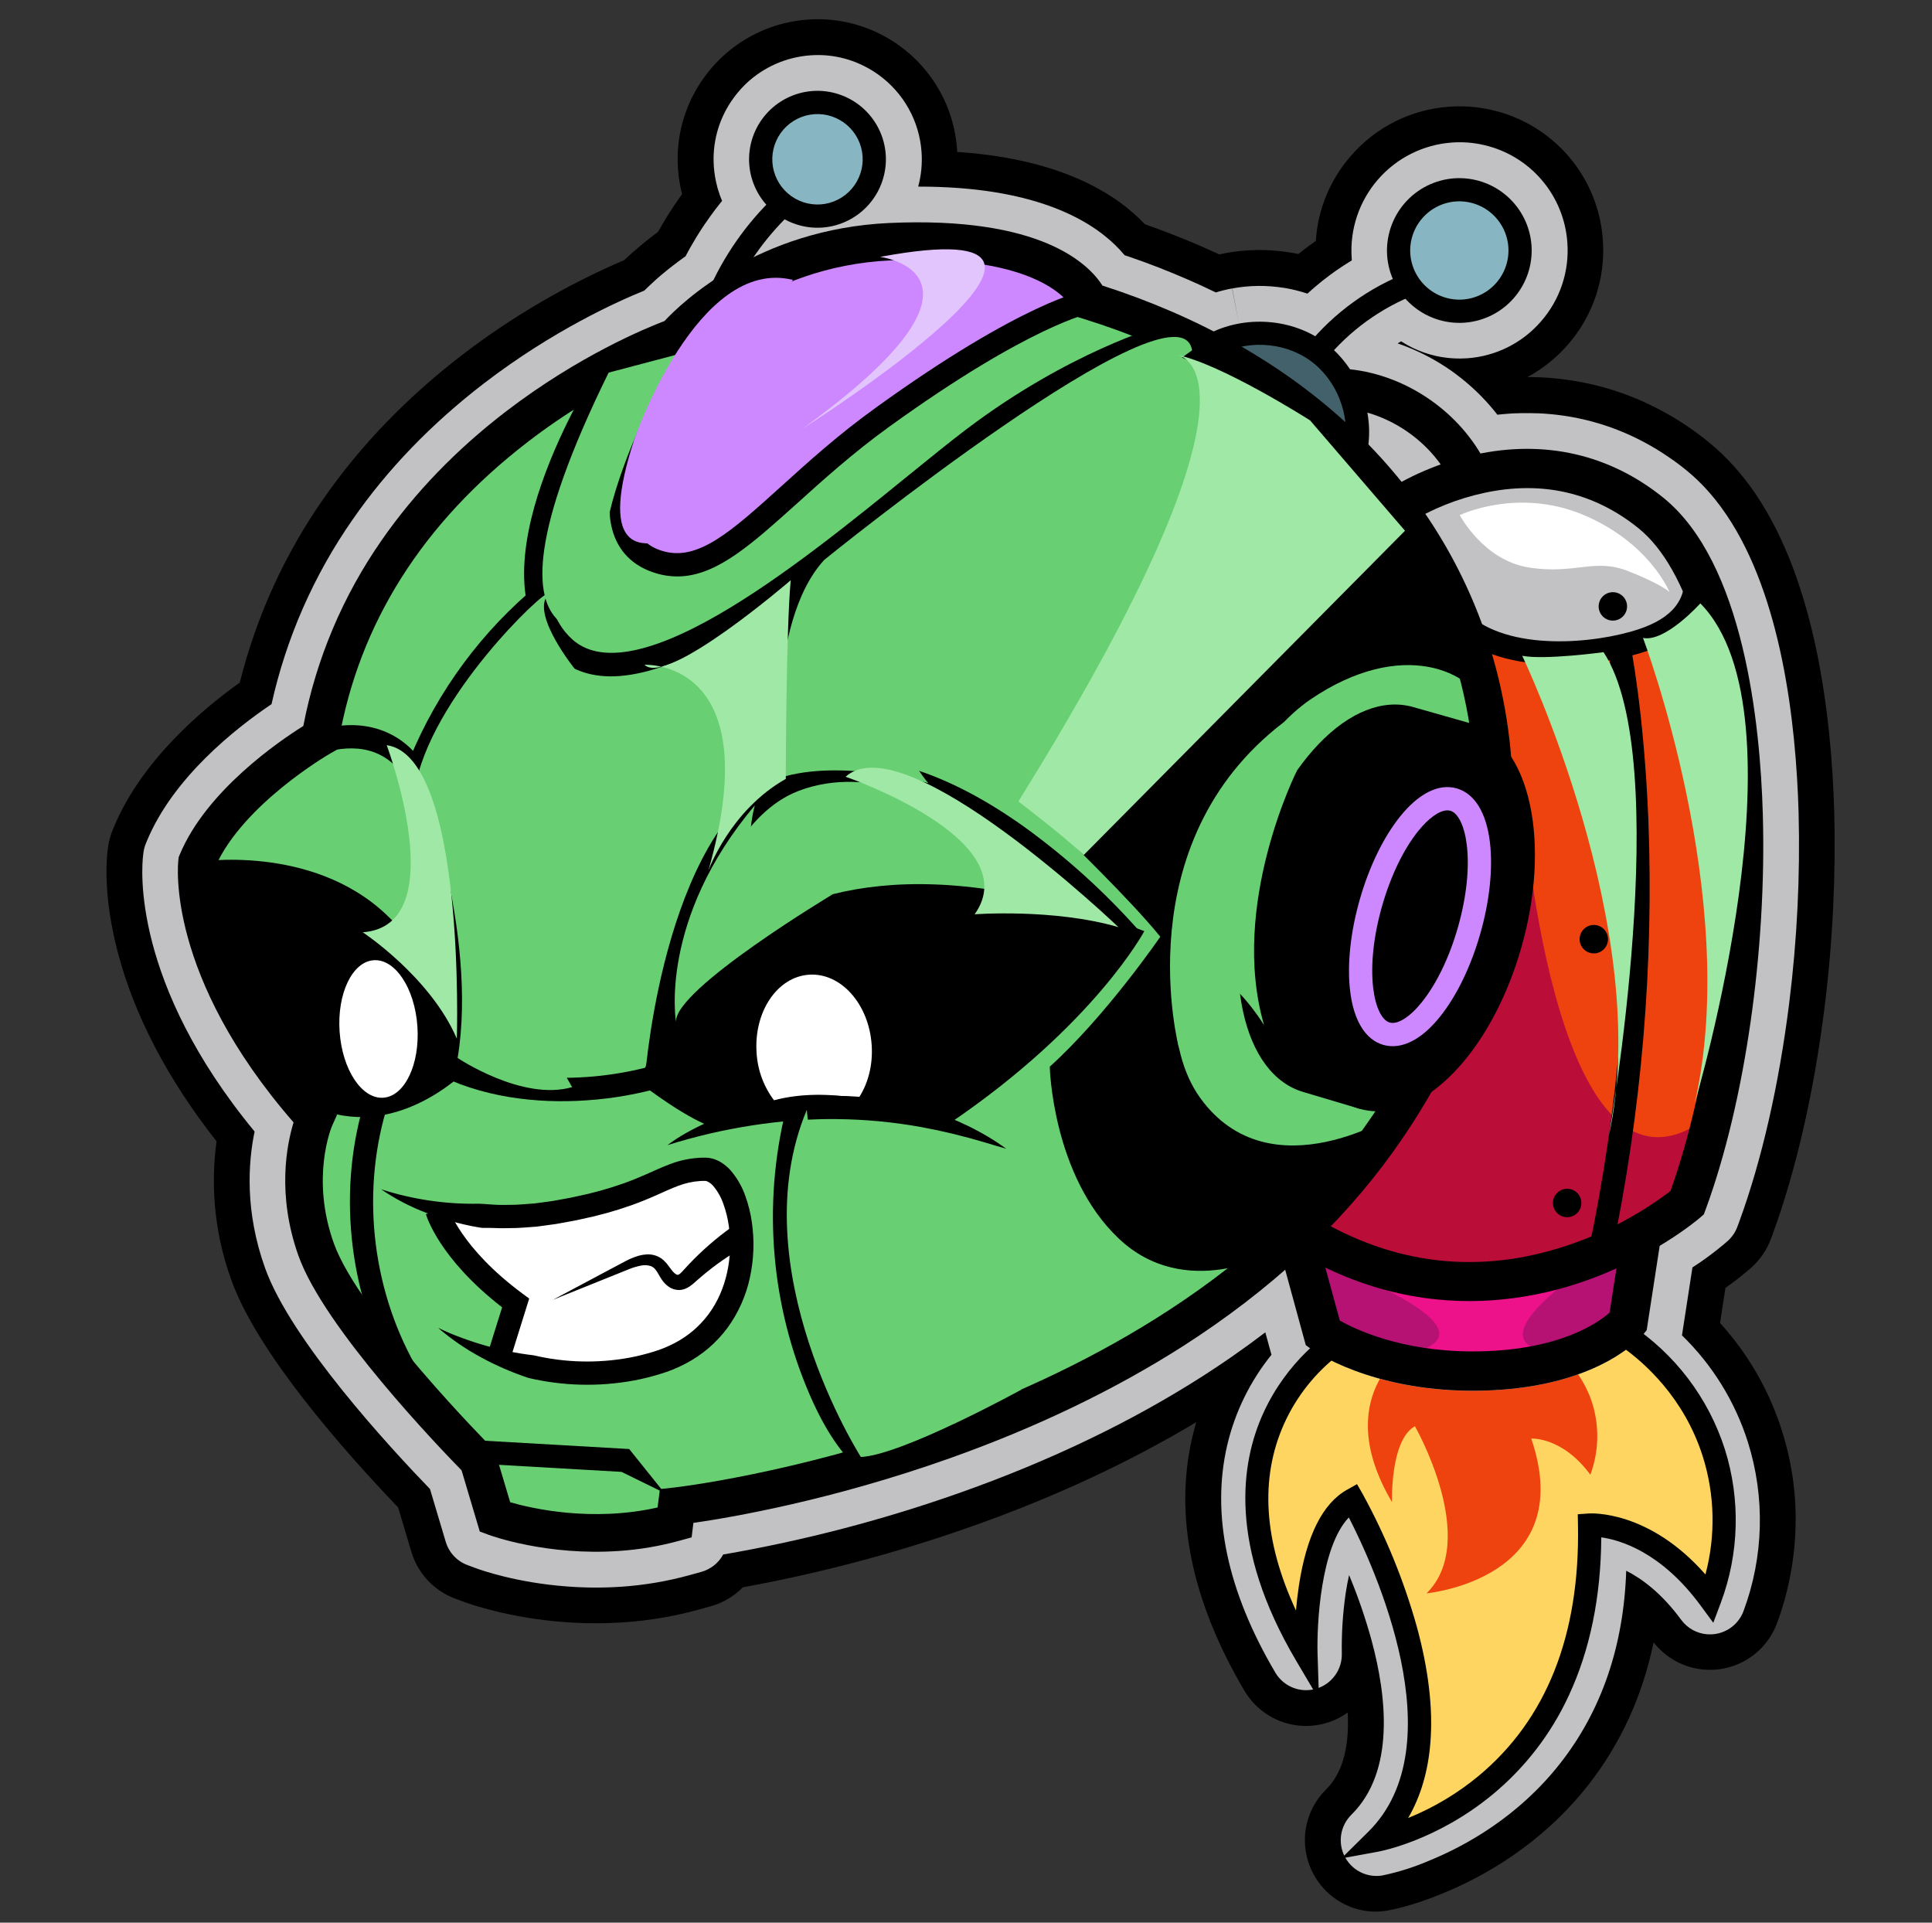 <svg width="201" height="200" viewBox="0 0 201 200" fill="none" xmlns="http://www.w3.org/2000/svg">
<rect x="0" y="0" width="201" height="200" fill="#333333" stroke="none"/>
<path d="M142.641 198.838C141.377 198.747 140.158 198.333 139.1 197.635C138.043 196.938 137.183 195.979 136.602 194.853C135.863 193.443 135.597 191.832 135.845 190.26C136.094 188.687 136.842 187.237 137.98 186.123C139.91 184.219 140.371 181.162 140.211 178.142C139.526 178.634 138.762 179.005 137.952 179.239C137.098 179.49 136.205 179.583 135.318 179.516C134.122 179.426 132.967 179.049 131.948 178.416C130.93 177.783 130.08 176.913 129.471 175.88C123.963 166.549 122.137 157.656 124.048 149.474C124.172 148.954 124.308 148.441 124.455 147.934C117.502 152.105 109.716 155.729 101.263 158.72C93.454 161.492 85.434 163.631 77.281 165.115C76.364 166.054 75.216 166.734 73.952 167.086L72.701 167.432C70.161 168.131 67.558 168.574 64.93 168.754C62.859 168.896 60.782 168.888 58.713 168.732C53.028 168.304 49.014 166.906 48.267 166.631L47.348 166.29C46.267 165.888 45.294 165.24 44.505 164.398C43.716 163.555 43.133 162.542 42.801 161.437L41.423 156.812C35.846 150.984 26.798 140.763 24.078 133.178C22.392 128.557 21.861 123.595 22.53 118.723C17.415 112.225 13.95 105.58 12.227 98.958C10.765 93.344 11.065 89.541 11.191 88.509L11.223 88.247C11.306 87.575 11.48 86.918 11.74 86.292L11.842 86.047C14.681 79.216 20.84 73.937 24.95 70.997C26.657 64.157 29.6 57.687 33.634 51.906C37.469 46.379 42.329 41.339 48.072 36.928C53.265 32.946 58.936 29.629 64.952 27.053L65.039 26.97L65.342 26.687L65.513 26.533C65.588 26.464 65.749 26.319 65.755 26.315L65.967 26.129L66.237 25.895L66.422 25.741L66.681 25.523L66.699 25.506L67.084 25.19L67.101 25.175L67.402 24.933L67.67 24.723L67.956 24.5L68.244 24.283L68.46 24.121L68.553 23.953L68.711 23.676C68.897 23.368 69.072 23.055 69.256 22.756L69.35 22.6C69.451 22.434 69.553 22.276 69.653 22.116L69.787 21.908C69.899 21.735 70.007 21.573 70.115 21.411L70.234 21.235C70.47 20.883 70.715 20.535 70.964 20.193C70.936 20.089 70.91 19.985 70.886 19.879C70.862 19.773 70.845 19.693 70.826 19.608C70.799 19.479 70.771 19.343 70.747 19.208C70.726 19.104 70.711 19.022 70.696 18.923C70.676 18.797 70.652 18.642 70.631 18.488C70.62 18.399 70.611 18.33 70.602 18.261C70.576 18.027 70.553 17.794 70.538 17.575C70.306 14.374 71.148 11.188 72.931 8.52C73.506 7.653 74.171 6.851 74.916 6.125L75.065 5.98C77.513 3.667 80.687 2.274 84.046 2.038C84.748 1.987 85.453 1.987 86.155 2.038C87.628 2.149 89.075 2.484 90.447 3.033L90.527 3.066C90.884 3.211 91.247 3.377 91.605 3.557C92.208 3.861 92.789 4.207 93.344 4.593L93.544 4.732C95.283 5.979 96.725 7.594 97.767 9.463C98.809 11.332 99.426 13.408 99.573 15.542C99.573 15.63 99.585 15.717 99.588 15.806C99.746 15.816 99.904 15.827 100.059 15.84C110.514 16.627 116.143 20.182 119.12 23.332C119.484 23.456 119.843 23.584 120.198 23.715L120.438 23.805C120.934 23.991 121.399 24.162 121.86 24.34L121.912 24.361C122.384 24.547 122.86 24.733 123.384 24.95L123.609 25.041C124.106 25.248 124.587 25.452 125.046 25.651L125.173 25.707C125.652 25.917 126.134 26.135 126.595 26.347L126.852 26.464C127.063 26.418 127.277 26.375 127.491 26.334L127.549 26.323C128.629 26.125 129.724 26.02 130.823 26.006H130.91C131.443 26.006 131.983 26.021 132.512 26.06C133.042 26.099 133.628 26.168 134.163 26.258H134.217C134.505 26.306 134.795 26.36 135.084 26.421C135.42 26.15 135.764 25.884 136.108 25.629L136.186 25.571C136.372 25.428 136.575 25.287 136.772 25.149L136.894 25.064C137.1 21.792 138.383 18.68 140.542 16.214C141.827 14.726 143.394 13.508 145.153 12.63C146.912 11.752 148.828 11.232 150.789 11.1C151.511 11.048 152.236 11.048 152.959 11.1C153.739 11.16 154.513 11.28 155.275 11.459C158.386 12.185 161.181 13.891 163.249 16.327C165.316 18.763 166.547 21.799 166.758 24.987C166.899 26.949 166.65 28.919 166.026 30.783C165.401 32.648 164.413 34.37 163.118 35.85C161.93 37.221 160.503 38.364 158.906 39.225H159.372C159.588 39.225 159.794 39.234 159.999 39.242L160.213 39.251C160.423 39.251 160.625 39.271 160.828 39.284L161.164 39.307L161.666 39.349L161.914 39.374C162.1 39.392 162.297 39.414 162.49 39.437L162.765 39.472C162.932 39.493 163.12 39.519 163.31 39.547L163.563 39.586L164.139 39.682L164.412 39.733L164.94 39.837L165.214 39.896H165.232C165.418 39.935 165.593 39.976 165.768 40.017L166.061 40.09C166.227 40.13 166.398 40.173 166.569 40.22L166.872 40.303C167.037 40.348 167.203 40.396 167.37 40.447C167.45 40.469 167.541 40.499 167.632 40.527L167.697 40.547L168.169 40.698L168.482 40.804C168.647 40.859 168.802 40.913 168.956 40.969L169.181 41.053L169.287 41.092C169.434 41.148 169.586 41.205 169.74 41.267L170.017 41.378L170.11 41.416L170.503 41.579L170.787 41.704L170.874 41.743C171.005 41.8 171.14 41.86 171.274 41.929L171.566 42.066L171.692 42.126L172.025 42.288C172.139 42.343 172.245 42.399 172.351 42.453L172.455 42.507L172.767 42.669C172.888 42.734 172.988 42.788 173.087 42.844L173.206 42.909C173.301 42.961 173.406 43.019 173.509 43.078L173.836 43.264L173.962 43.338C174.053 43.39 174.148 43.448 174.245 43.506C174.342 43.563 174.464 43.64 174.578 43.712L174.691 43.783C174.778 43.837 174.877 43.894 174.964 43.956C175.052 44.017 175.197 44.106 175.312 44.184L175.427 44.261C175.505 44.313 175.591 44.369 175.676 44.428C175.795 44.508 175.924 44.599 176.048 44.69L176.15 44.761L176.366 44.913C176.522 45.027 176.678 45.144 176.833 45.261L176.859 45.28L177.045 45.423C177.27 45.595 177.495 45.772 177.718 45.953C178.673 46.728 179.567 47.578 180.389 48.493C180.715 48.865 181.038 49.237 181.35 49.628C181.815 50.208 182.28 50.827 182.704 51.471C188.894 60.655 190.538 74.439 190.826 84.386C191.002 91.189 190.668 97.995 189.826 104.747C188.736 113.529 186.87 121.691 184.435 128.352L184.249 128.852C183.813 130.039 183.082 131.095 182.126 131.922L181.724 132.268C181.538 132.424 180.772 133.077 179.508 133.975L178.95 137.622C181.882 140.851 184.079 144.676 185.39 148.836C188.179 157.626 186.258 165.167 184.864 168.879C184.393 170.134 183.591 171.238 182.544 172.075C181.497 172.912 180.243 173.45 178.915 173.632C178.393 173.703 177.865 173.719 177.34 173.68C176.307 173.604 175.301 173.311 174.388 172.822C173.474 172.333 172.673 171.658 172.036 170.841C170.878 176.42 168.597 181.407 165.217 185.709C160.35 191.901 154.271 195.258 150.023 196.985C147.078 198.205 144.931 198.633 144.529 198.706C143.908 198.831 143.273 198.875 142.641 198.838Z" fill="black"/>
<path d="M181.841 149.994C180.507 145.79 178.153 141.981 174.989 138.909L176.076 131.842C177.196 131.122 178.27 130.332 179.292 129.479L179.694 129.133C180.173 128.72 180.539 128.191 180.756 127.597L180.941 127.098C183.288 120.698 185.083 112.82 186.147 104.316C186.966 97.751 187.292 91.134 187.121 84.52C186.848 75.066 185.325 62.018 179.633 53.579C179.261 53.022 178.859 52.48 178.458 51.978C178.194 51.647 177.917 51.322 177.638 51.011C176.947 50.24 176.196 49.526 175.392 48.874C175.195 48.715 174.996 48.558 174.799 48.408L174.652 48.296L174.613 48.268C174.474 48.162 174.332 48.056 174.191 47.954L174.005 47.829L173.892 47.749L173.568 47.523L173.368 47.389L173.241 47.305C173.143 47.238 173.044 47.173 172.942 47.108L172.717 46.965L172.59 46.887C172.496 46.827 172.405 46.767 172.312 46.714C172.219 46.66 172.154 46.619 172.076 46.574L171.94 46.494L171.668 46.336L171.408 46.191L171.284 46.124C171.2 46.076 171.114 46.029 171.02 45.979C170.925 45.929 170.834 45.886 170.75 45.84L170.648 45.786C170.555 45.739 170.462 45.691 170.367 45.644L170.077 45.503L169.958 45.445L169.709 45.328C169.594 45.274 169.477 45.224 169.361 45.172L169.272 45.133L169.036 45.029L168.696 44.888L168.603 44.85L168.367 44.754L167.967 44.601L167.909 44.579L167.683 44.495L167.272 44.352L166.995 44.257C166.855 44.211 166.716 44.168 166.578 44.125L166.549 44.116L166.299 44.039L165.864 43.915C165.777 43.889 165.69 43.865 165.6 43.842C165.454 43.801 165.305 43.764 165.156 43.727L164.901 43.666C164.747 43.628 164.593 43.593 164.433 43.56L164.186 43.506L163.719 43.415L163.479 43.37L162.99 43.288L162.76 43.253C162.594 43.229 162.429 43.204 162.276 43.186L162.04 43.156L161.536 43.1L161.319 43.08C161.174 43.065 161.027 43.054 160.88 43.043L160.588 43.022C160.402 43.011 160.231 43 160.058 42.992H159.873L159.315 42.978H159.144C158.958 42.978 158.772 42.978 158.586 42.978H158.417C158.231 42.978 158.028 42.978 157.826 42.992H157.684C157.484 42.992 157.285 43.011 157.099 43.022L156.952 43.033C156.746 43.048 156.541 43.063 156.34 43.082L156.214 43.095C156.069 43.108 155.924 43.123 155.781 43.139C155.545 42.834 155.301 42.535 155.046 42.241L154.996 42.184C154.885 42.053 154.769 41.927 154.649 41.793L154.563 41.7C154.453 41.581 154.342 41.462 154.223 41.341L154.117 41.23C154.005 41.116 153.892 41.005 153.775 40.889L153.656 40.774C153.546 40.666 153.435 40.562 153.31 40.447L153.184 40.331C153.072 40.229 152.959 40.129 152.847 40.032L152.698 39.904C152.583 39.805 152.468 39.706 152.36 39.619L152.211 39.496C152.092 39.4 151.972 39.31 151.858 39.216L151.713 39.106C151.589 39.011 151.464 38.92 151.341 38.821L151.215 38.73L150.823 38.451L150.73 38.39C150.106 37.965 149.461 37.571 148.798 37.211L148.651 37.131C148.538 37.071 148.424 37.012 148.309 36.954L148.279 36.938C148.279 36.938 148.127 36.859 148.067 36.831C147.95 36.772 147.831 36.716 147.712 36.66L147.664 36.636L147.478 36.551L147.134 36.396L146.88 36.285L146.549 36.149L146.277 36.039L145.943 35.913C145.848 35.877 145.757 35.842 145.666 35.812L145.409 35.723L145.582 35.615L145.768 35.508C145.965 35.634 146.167 35.755 146.372 35.868L146.443 35.907C146.595 35.993 146.755 36.075 146.909 36.151L147.008 36.199C147.162 36.272 147.316 36.342 147.484 36.413L147.575 36.452C147.742 36.521 147.908 36.584 148.06 36.638L148.146 36.67C148.532 36.805 148.925 36.919 149.324 37.01L149.475 37.044C149.622 37.075 149.77 37.105 149.919 37.131L150.105 37.161H150.129C150.261 37.181 150.395 37.2 150.529 37.216L150.754 37.241L150.986 37.259L151.185 37.274L151.371 37.283C151.51 37.283 151.654 37.293 151.812 37.293C151.877 37.293 151.942 37.293 151.998 37.293C152.202 37.293 152.395 37.283 152.587 37.27H152.626C154.1 37.171 155.54 36.779 156.862 36.12C158.184 35.46 159.362 34.544 160.328 33.426C161.301 32.314 162.044 31.021 162.513 29.62C162.983 28.219 163.17 26.738 163.065 25.265C162.906 22.868 161.981 20.586 160.427 18.756C158.872 16.925 156.771 15.643 154.433 15.098C153.861 14.962 153.279 14.871 152.693 14.826C152.15 14.788 151.605 14.788 151.062 14.826C148.088 15.037 145.319 16.42 143.362 18.671C141.405 20.921 140.42 23.856 140.624 26.832V26.884C140.624 26.951 140.629 27.018 140.64 27.085C140.098 27.414 139.555 27.766 139.025 28.134L138.923 28.206C138.737 28.333 138.568 28.459 138.393 28.588L138.341 28.627C137.783 29.036 137.242 29.471 136.716 29.928L136.677 29.96C136.456 30.146 136.238 30.345 136.021 30.544C135.232 30.28 134.424 30.08 133.604 29.945H133.574C133.134 29.873 132.684 29.821 132.236 29.787C131.788 29.754 131.364 29.739 130.934 29.743H130.873C129.985 29.754 129.101 29.84 128.227 29.999H128.201L128.886 33.655L128.183 30.003C127.611 30.11 127.045 30.249 126.489 30.421L126.469 30.41C126.004 30.185 125.539 29.968 125.095 29.759L125.05 29.737C124.608 29.534 124.149 29.328 123.68 29.123L123.57 29.075C123.132 28.889 122.671 28.688 122.204 28.495L121.983 28.404C121.485 28.199 121.029 28.017 120.592 27.846L120.525 27.82C120.094 27.652 119.65 27.485 119.161 27.305L118.936 27.223C118.488 27.059 118.025 26.895 117.558 26.734L117 26.548C114.797 23.879 109.988 20.331 99.791 19.563C98.438 19.461 97.002 19.41 95.526 19.41C95.843 18.24 95.962 17.025 95.876 15.816C95.766 14.227 95.306 12.681 94.53 11.29C93.754 9.899 92.68 8.697 91.386 7.769C91.342 7.736 91.295 7.704 91.251 7.674C90.835 7.384 90.401 7.124 89.949 6.895C89.68 6.759 89.408 6.635 89.142 6.523L89.085 6.499C88.065 6.089 86.988 5.839 85.893 5.755C85.37 5.717 84.845 5.717 84.322 5.755C81.819 5.93 79.453 6.968 77.629 8.691L77.534 8.784C76.976 9.329 76.478 9.932 76.047 10.583C74.72 12.568 74.094 14.94 74.266 17.322C74.277 17.495 74.294 17.666 74.314 17.833C74.314 17.882 74.326 17.93 74.335 17.993C74.352 18.11 74.368 18.228 74.385 18.332C74.396 18.399 74.407 18.464 74.42 18.535C74.439 18.637 74.459 18.739 74.482 18.839C74.495 18.906 74.51 18.973 74.524 19.038C74.549 19.139 74.575 19.239 74.603 19.343V19.366C74.615 19.418 74.63 19.472 74.647 19.535C74.681 19.65 74.716 19.764 74.751 19.875C74.787 19.987 74.82 20.082 74.855 20.18V20.204C74.883 20.283 74.911 20.363 74.941 20.437C74.971 20.511 75.002 20.593 75.034 20.671L75.047 20.701C75.073 20.766 75.099 20.829 75.121 20.887V20.898L74.872 21.209L74.809 21.289C74.679 21.454 74.549 21.62 74.411 21.8C74.039 22.295 73.667 22.812 73.312 23.332L73.204 23.492L72.916 23.929L72.79 24.128C72.697 24.271 72.604 24.416 72.515 24.565L72.429 24.705C72.264 24.978 72.097 25.263 71.935 25.544L71.795 25.785C71.723 25.915 71.652 26.047 71.582 26.176L71.425 26.464L71.331 26.65L71.035 26.86L70.765 27.059L70.483 27.269L70.221 27.468L69.96 27.669L69.715 27.855L69.455 28.065L69.429 28.086L69.081 28.372L69.059 28.391L68.83 28.577L68.666 28.716L68.412 28.937L68.226 29.103L68.025 29.289L67.865 29.436C67.774 29.517 67.679 29.599 67.605 29.677L67.464 29.811C67.384 29.888 67.306 29.962 67.239 30.029L67.036 30.228C64.247 31.355 57.516 34.379 50.343 39.885C44.904 44.062 40.304 48.822 36.694 54.035C32.652 59.825 29.784 66.352 28.25 73.245C24.512 75.765 18.025 80.87 15.281 87.483L15.179 87.73C15.049 88.042 14.963 88.371 14.922 88.706L14.889 88.97C14.725 90.313 13.703 102.203 26.488 117.705C25.805 120.991 25.478 126.053 27.585 131.928C30.29 139.471 40.682 150.699 44.736 154.893L46.373 160.382C46.537 160.936 46.828 161.443 47.223 161.864C47.618 162.285 48.105 162.609 48.646 162.809L49.563 163.147C49.97 163.298 53.697 164.635 59.001 165.029C60.891 165.173 62.788 165.181 64.679 165.052C67.058 164.889 69.415 164.488 71.715 163.856L72.966 163.51C73.447 163.377 73.895 163.148 74.286 162.838C74.676 162.528 75 162.142 75.238 161.704C83.671 160.251 91.964 158.083 100.029 155.222C109.324 151.923 117.785 147.854 125.164 143.125C125.578 142.859 126.021 142.567 126.515 142.241L126.712 142.111C127.151 141.817 127.586 141.522 128.025 141.221L128.168 141.12C129.35 140.299 130.508 139.457 131.641 138.593L132.28 140.927C130.062 143.672 128.489 146.882 127.679 150.318C125.993 157.546 127.679 165.509 132.682 173.989C132.987 174.505 133.412 174.94 133.921 175.257C134.43 175.573 135.008 175.761 135.606 175.806C136.05 175.841 136.496 175.794 136.922 175.668C137.716 175.438 138.409 174.949 138.894 174.28C139.379 173.611 139.627 172.799 139.599 171.973C139.566 169.882 139.701 167.791 140.003 165.721C140.107 165.037 140.226 164.41 140.356 163.843C141.277 166.051 142.057 168.316 142.691 170.623C144.26 176.412 145.169 184.262 140.596 188.771C140.03 189.33 139.657 190.055 139.533 190.84C139.409 191.626 139.54 192.43 139.906 193.136C140.198 193.698 140.629 194.176 141.157 194.525C141.685 194.874 142.294 195.082 142.925 195.13C143.242 195.154 143.561 195.137 143.873 195.079C145.503 194.736 147.094 194.232 148.625 193.577C152.46 192.018 157.943 188.997 162.308 183.442C166.617 177.956 168.926 171.228 169.187 163.391C170.847 164.232 172.888 165.751 174.907 168.498C175.224 168.93 175.631 169.288 176.1 169.548C176.569 169.808 177.089 169.964 177.623 170.004C177.886 170.023 178.15 170.014 178.411 169.978C179.075 169.887 179.702 169.618 180.225 169.2C180.749 168.782 181.15 168.23 181.386 167.603C183.495 161.948 183.655 155.751 181.841 149.994Z" fill="#C2C2C4"/>
<path d="M139.027 139.61C139.027 139.61 122.747 149.866 135.866 172.098C135.866 172.098 135.431 158.969 140.72 156.019C140.72 156.019 154.576 180.195 143.187 191.421C143.187 191.421 167.326 186.691 165.372 158.642C165.372 158.642 171.93 158.184 177.893 166.294C179.706 161.421 179.847 156.083 178.294 151.121C175.905 143.601 170.449 139.764 168.87 138.734C166.747 139.8 164.161 140.832 139.027 139.61Z" fill="#FFD561"/>
<path d="M146.37 140.302C146.37 140.302 138.376 145.338 144.82 156.254C144.82 156.254 144.606 149.808 147.203 148.36C147.203 148.36 154.007 160.228 148.415 165.742C148.415 165.742 164.297 164.282 159.307 149.647C159.307 149.647 162.527 149.422 165.455 153.405C166.344 151.011 166.413 148.39 165.652 145.953C164.846 143.459 163.214 141.314 161.025 139.872C159.98 140.397 158.711 140.903 146.37 140.302Z" fill="#EF430F"/>
<path d="M173.05 51.774C167.61 47.378 161.042 45.795 154.022 47.177C151.183 42.396 145.985 39.005 140.451 38.414C139.971 37.691 139.409 37.024 138.778 36.428C140.871 34.161 143.4 32.34 146.214 31.074C146.978 31.931 147.928 32.602 148.992 33.034C150.055 33.466 151.204 33.649 152.349 33.568C154.34 33.428 156.194 32.503 157.504 30.996C158.814 29.489 159.473 27.524 159.335 25.532C159.195 23.541 158.27 21.686 156.764 20.375C155.258 19.065 153.294 18.406 151.302 18.542C149.309 18.683 147.454 19.61 146.144 21.118C144.834 22.626 144.175 24.593 144.314 26.587C144.373 27.427 144.573 28.251 144.905 29.025C141.847 30.455 139.106 32.481 136.84 34.985C135.238 34.083 133.447 33.568 131.611 33.48C129.775 33.393 127.943 33.736 126.262 34.481C122.544 32.578 118.675 30.983 114.695 29.715C113.28 27.483 108.326 22.481 92.498 23.206C87.6 23.413 82.798 24.624 78.387 26.764C79.344 25.351 80.426 24.028 81.622 22.812C82.818 23.474 84.18 23.775 85.543 23.678C87.426 23.545 89.179 22.671 90.418 21.246C91.656 19.821 92.279 17.963 92.15 16.08C92.017 14.197 91.143 12.443 89.719 11.204C88.294 9.965 86.437 9.341 84.554 9.471C82.671 9.604 80.918 10.478 79.679 11.903C78.441 13.328 77.818 15.185 77.947 17.069C78.055 18.636 78.68 20.123 79.724 21.296C77.485 23.614 75.624 26.27 74.21 29.166C72.364 30.385 70.659 31.806 69.129 33.404C67.233 34.122 60.206 37.003 52.596 42.842C47.462 46.784 43.136 51.266 39.737 56.161C35.678 61.967 32.89 68.566 31.557 75.525C29.061 77.085 21.466 82.253 18.696 88.915L18.594 89.162L18.561 89.426C18.501 89.921 17.259 101.497 30.542 116.763C29.84 119.054 28.778 124.3 31.065 130.673C33.749 138.154 45.761 150.647 48.02 152.953L49.916 159.32L50.83 159.659C51.135 159.772 56.919 161.863 64.402 161.342C66.534 161.197 68.645 160.839 70.706 160.273L71.955 159.925L72.141 158.42C75.945 157.877 86.352 156.118 98.763 151.716C107.794 148.512 115.995 144.568 123.133 140.001C126.845 137.634 130.375 134.992 133.693 132.099L135.837 139.934L136.428 140.358C136.673 140.533 142.563 144.657 153.109 144.676C154.141 144.676 155.119 144.642 156.048 144.579C166.771 143.835 170.776 139.022 170.954 138.801L171.3 138.373L172.652 129.609C174.126 128.743 175.531 127.763 176.853 126.678L177.255 126.33L177.441 125.832C181.531 114.691 183.801 98.908 183.39 84.641C183.124 75.265 181.419 58.537 173.05 51.774Z" fill="#C2C2C4"/>
<path d="M168.876 138.734C168.084 143.409 144.662 143.755 140.577 140.707L168.876 138.734Z" fill="black"/>
<path d="M139.551 193.315L142.339 190.56C151.534 181.495 142.877 162.805 140.328 157.849C137.409 160.899 136.982 168.931 137.075 172.057L137.227 176.78L134.825 172.712C127.781 160.78 129.086 152.153 131.421 147.017C133.972 141.408 138.197 138.701 138.378 138.587L138.699 138.385L139.08 138.403C164.381 139.632 166.571 138.535 168.329 137.659L168.95 137.347L169.532 137.719C174.234 140.798 177.736 145.401 179.45 150.755C181.092 155.975 180.945 161.594 179.03 166.72L178.246 168.806L176.924 167.01C172.845 161.461 168.58 160.198 166.593 159.919C166.554 166.108 165.422 171.635 163.222 176.355C161.378 180.361 158.65 183.899 155.245 186.702C149.46 191.462 143.654 192.563 143.41 192.608L139.551 193.315ZM141.181 154.383L141.774 155.419C144.165 159.781 146.051 164.401 147.396 169.189C148.618 173.653 149.095 177.705 148.816 181.247C148.582 184.241 147.805 186.873 146.502 189.112C149.141 188.043 151.601 186.577 153.797 184.764C160.886 178.884 164.373 170.103 164.169 158.662L164.148 157.515L165.293 157.435C165.565 157.418 171.562 157.087 177.429 163.78C178.506 159.738 178.408 155.473 177.147 151.486C175.191 145.327 170.986 141.685 168.781 140.125C166.582 141.116 162.533 141.951 139.385 140.837C136.872 142.743 134.878 145.249 133.585 148.125C131.051 153.797 131.473 160.308 134.829 167.529C134.898 166.729 134.994 165.868 135.128 164.983C135.92 159.75 137.608 156.378 140.148 154.963L141.181 154.383Z" fill="black"/>
<path d="M61.561 40.395C61.561 40.395 51.671 43.679 43.389 55.158C35.106 66.638 33.192 76.373 33.192 76.373C33.192 76.373 25.235 81.34 21.944 86.242C18.654 91.144 23.173 100.171 23.173 100.171L32.054 115.903C32.054 115.903 29.849 121.508 32.768 129.871C35.687 138.234 48.224 150.595 48.224 150.595L52.314 157.059C52.314 157.059 53.822 160.068 60.276 159.618C66.731 159.168 70.053 158.417 70.053 158.417L70.46 156.832C70.46 156.832 97.869 155.439 120.323 138.82C142.777 122.2 146.368 114.163 146.368 114.163C146.368 114.163 151.423 112.253 155.941 102.596C160.458 92.939 158.757 83.451 155.539 78.234C155.539 78.234 154.351 72.347 150.22 61.475C146.089 50.604 140.655 47.087 140.655 47.087C140.655 47.087 143.208 42.756 137.867 36.9C132.526 31.044 125.846 35.662 125.846 35.662L112.797 30.862C112.797 30.862 106.774 26.351 100.451 24.974C94.128 23.598 75.595 29.562 75.595 29.562L69.555 35.952L61.561 40.395Z" fill="#68CF73"/>
<g style="mix-blend-mode:multiply">
<path d="M81.94 153.15L80.453 152.836C80.453 152.836 77.132 153.58 70.676 154.037C64.219 154.495 62.714 151.478 62.714 151.478L58.623 145.014C58.623 145.014 46.086 132.651 43.167 124.29C40.248 115.929 42.453 110.325 42.453 110.325L33.574 94.592C33.574 94.592 29.053 85.563 32.344 80.661C35.634 75.759 43.591 70.792 43.591 70.792C43.591 70.792 45.508 61.055 53.79 49.578C55.909 46.628 58.363 43.936 61.103 41.553C57.852 43.08 50.879 47.089 44.783 55.541C36.502 67.021 34.586 76.758 34.586 76.758C34.586 76.758 26.629 81.725 23.338 86.625C20.048 91.525 24.567 100.556 24.567 100.556L33.448 116.288C33.448 116.288 31.243 121.893 34.162 130.254C37.081 138.615 49.618 150.98 49.618 150.98L53.708 157.442C53.708 157.442 55.216 160.453 61.67 160.003C68.125 159.553 71.447 158.802 71.447 158.802L71.855 157.215C71.855 157.215 99.263 155.824 121.717 139.205L122.765 138.424C102.299 150.16 81.94 153.15 81.94 153.15Z" fill="#68CF73"/>
</g>
<path d="M45.909 125.568C45.893 128.307 47.713 130.708 49.691 132.603C51.058 133.912 52.541 135.094 54.121 136.136C53.749 137.596 53.115 139.298 52.747 140.759C56.551 142.762 61.236 142.678 65.433 141.749C68.819 141.005 73.093 139.651 75.063 136.557C75.902 135.242 76.365 133.724 76.71 132.203C77.023 130.795 77.235 129.347 77.091 127.913C76.921 126.214 76.265 124.6 75.203 123.264C74.692 122.624 74.072 122.046 73.312 121.743C71.113 120.865 69.33 122.429 67.471 123.295C65.268 124.322 62.723 124.854 60.339 125.248C59.125 125.462 45.904 126.394 45.909 125.568Z" fill="white"/>
<path d="M65.623 52.705C65.643 53.719 65.742 54.76 66.197 55.666C67.313 57.864 70.246 58.589 72.622 57.946C74.998 57.302 76.939 55.629 78.792 54.009C88.24 45.758 98.015 37.497 109.627 32.757C110.313 32.476 111.025 32.199 111.559 31.68C112.092 31.162 112.403 30.34 112.1 29.663C111.914 29.237 111.518 28.939 111.131 28.679C109.474 27.607 107.679 26.766 105.795 26.18C98.803 23.881 91.073 24.078 84.133 26.477C80.651 27.692 77.383 29.452 74.453 31.693C71.851 33.674 70.218 37.086 68.8 39.998C66.868 43.952 65.541 48.268 65.623 52.705Z" fill="#CD88FF"/>
<path d="M141.535 47.288C142.189 43.495 140.566 39.398 137.495 37.079C134.424 34.76 130.04 34.325 126.573 35.993C132.012 39.118 137.038 42.913 141.535 47.288Z" fill="#43616B"/>
<path d="M152.114 32.102C155.481 32.102 158.21 29.372 158.21 26.005C158.21 22.637 155.481 19.907 152.114 19.907C148.748 19.907 146.019 22.637 146.019 26.005C146.019 29.372 148.748 32.102 152.114 32.102Z" fill="#87B5C1"/>
<path d="M84.874 22.804C88.24 22.804 90.97 20.074 90.97 16.706C90.97 13.339 88.24 10.609 84.874 10.609C81.507 10.609 78.778 13.339 78.778 16.706C78.778 20.074 81.507 22.804 84.874 22.804Z" fill="#87B5C1"/>
<g style="mix-blend-mode:multiply">
<path d="M90.233 19.643C89.435 19.699 88.633 19.597 87.873 19.343C87.114 19.089 86.412 18.688 85.808 18.162C85.203 17.637 84.709 16.997 84.351 16.28C83.994 15.563 83.782 14.783 83.727 13.984C83.642 12.791 83.911 11.601 84.5 10.56C82.939 10.738 81.507 11.511 80.503 12.719C79.498 13.927 78.999 15.476 79.109 17.043C79.164 17.842 79.377 18.622 79.734 19.339C80.091 20.056 80.586 20.695 81.19 21.221C81.794 21.746 82.496 22.148 83.255 22.402C84.015 22.656 84.817 22.758 85.615 22.702C86.621 22.632 87.593 22.314 88.445 21.776C89.298 21.237 90.003 20.495 90.497 19.617C90.41 19.628 90.323 19.637 90.233 19.643Z" fill="#87B5C1"/>
</g>
<g style="mix-blend-mode:multiply">
<path d="M157.045 28.963C155.432 29.076 153.84 28.543 152.62 27.482C151.4 26.42 150.651 24.918 150.538 23.305C150.453 22.112 150.722 20.921 151.311 19.881C149.751 20.059 148.32 20.832 147.315 22.039C146.311 23.246 145.811 24.795 145.92 26.362C145.976 27.161 146.188 27.941 146.545 28.658C146.902 29.375 147.397 30.014 148.001 30.54C148.606 31.065 149.307 31.466 150.067 31.72C150.826 31.974 151.628 32.077 152.427 32.021C153.432 31.951 154.405 31.633 155.257 31.095C156.11 30.557 156.815 29.816 157.31 28.937L157.045 28.963Z" fill="#87B5C1"/>
</g>
<path d="M155.532 78.225L145.517 74.367C145.517 74.367 138.123 74.698 132.953 85.628C127.783 96.559 131.187 108.191 133.608 110.988C136.028 113.785 144.076 114.894 144.076 114.894C144.076 114.894 150.572 114.998 155.495 103.156C160.417 91.313 159.155 83.456 155.532 78.225Z" fill="black"/>
<path d="M141.034 39.898L141.129 45.97C141.129 45.97 146.905 53.451 150.625 62.063C154.345 70.675 155.292 77.178 155.292 77.178C155.292 77.178 157.948 79.949 158.579 86.64C159.209 93.331 156.05 104.558 152.661 107.751C149.272 110.944 148.199 112.004 148.199 112.004L137.729 126.695L135.201 130.485L138.138 139.644C138.138 139.644 145.485 143.735 156.214 142.162C166.943 140.588 169.549 137.946 169.549 137.946L170.906 129.146C170.906 129.146 176.048 125.172 176.954 121.661C177.859 118.15 181.683 99.976 180.672 78.363C179.66 56.75 168.697 50.282 163.671 48.832C158.644 47.381 152.302 48.311 152.302 48.311C152.302 48.311 151.429 42.952 141.034 39.898Z" fill="#C2C2C4"/>
<path d="M173.687 61.581C173.687 61.581 171.642 56.475 164.764 53.574C157.885 50.673 151.871 53.585 151.871 53.585C151.871 53.585 154.333 58.305 159.097 59.039C163.862 59.774 165.874 58.033 169.348 59.393C172.823 60.752 173.687 61.581 173.687 61.581Z" fill="white"/>
<path d="M158.573 67.543C156.595 67.683 154.607 67.588 152.652 67.259C154.708 73.16 155.292 77.178 155.292 77.178C155.292 77.178 157.948 79.949 158.579 86.64C159.209 93.331 156.05 104.558 152.661 107.751C149.272 110.944 148.199 112.004 148.199 112.004L137.729 126.695L135.201 130.485L138.138 139.644C138.138 139.644 145.485 143.735 156.214 142.162C166.943 140.588 169.549 137.946 169.549 137.946L170.906 129.146C170.906 129.146 176.048 125.172 176.954 121.661C177.859 118.15 181.683 99.976 180.672 78.363C180.253 69.465 178.87 66.53 176.188 62.059C172.661 66.961 165.782 67.041 158.573 67.543Z" fill="#EF430F"/>
<path d="M158.443 83.401C158.443 83.401 161.417 125.196 176.009 117.298C176.009 117.298 177.9 126.927 175.266 127.256C175.266 127.256 149.575 137.204 135.548 127.548C141.986 122.076 153.767 110.724 157.682 93.428C158.484 89.863 158.305 86.527 158.443 83.401Z" fill="#BA0D37"/>
<path d="M167.506 129.261L153.362 131.586L140.535 131.141L134.913 129.866L134.461 130.541L137.398 139.699C137.398 139.699 144.743 143.791 155.472 142.217C166.201 140.644 168.809 138.002 168.809 138.002L170.166 129.202C170.166 129.202 170.637 128.83 171.315 128.237L167.506 129.261Z" fill="#ED118A"/>
<path d="M154.678 66.307C148.915 49.12 134.738 36.147 114.695 29.707C113.28 27.476 108.326 22.473 92.498 23.198C78.871 23.827 70.899 31.5 69.129 33.397C67.233 34.115 60.206 36.995 52.596 42.834C47.462 46.777 43.136 51.259 39.737 56.153C35.678 61.96 32.89 68.559 31.557 75.518C29.061 77.078 21.466 82.246 18.696 88.907L18.594 89.154L18.561 89.418C18.501 89.913 17.259 101.489 30.542 116.755C29.84 119.046 28.778 124.292 31.065 130.665C33.749 138.147 45.761 150.64 48.02 152.946L49.916 159.313L50.83 159.651C51.135 159.765 56.919 161.855 64.402 161.334C66.534 161.19 68.645 160.832 70.706 160.265L71.955 159.917L72.141 158.413C75.945 157.87 86.352 156.111 98.763 151.709C107.794 148.505 115.995 144.56 123.133 139.993C132.111 134.239 139.434 127.467 144.898 119.859C146.884 117.097 148.672 114.196 150.246 111.18C148.486 112.854 146.318 114.176 144.029 114.155C143.303 115.305 142.535 116.443 141.726 117.57C129.993 133.907 111.224 143.132 97.545 147.995C82.606 153.304 70.304 154.716 70.181 154.731L68.657 154.898L68.412 156.812C61.572 158.352 55.339 156.918 53.078 156.269L51.475 150.893L51.13 150.543C50.992 150.405 37.345 136.622 34.734 129.343C32.288 122.526 34.485 117.255 34.549 117.114L35.065 115.961L34.216 115.014C27.508 107.548 24.662 101.099 23.456 97.004C22.379 93.342 22.385 90.867 22.418 90.123C25.305 83.635 34.199 78.471 34.288 78.421L35.086 77.963L35.242 77.057C37.352 64.862 43.956 54.413 54.865 46.001C63.091 39.658 70.81 36.926 70.886 36.9L71.392 36.714L71.736 36.309C71.81 36.223 79.213 27.703 92.667 27.085C108.24 26.369 111.282 31.561 111.509 32.002L111.748 32.863L112.76 33.177C131.977 39.147 145.546 51.348 150.968 67.53C152.021 70.685 152.747 73.939 153.135 77.242C154.583 78.276 155.746 79.66 156.517 81.264C156.784 81.778 157.004 82.315 157.173 82.869C157.251 83.101 157.324 83.337 157.389 83.576C157.448 77.709 156.532 71.873 154.678 66.307Z" fill="black"/>
<path d="M66.655 112.716C66.655 112.716 73.517 79.845 119.053 96.857C119.053 96.857 113.866 106.609 98.854 116.809C98.854 116.809 85.201 112.831 74.487 117.335C74.487 117.337 72.353 117.014 66.655 112.716Z" fill="black"/>
<path d="M20.5 89.66C20.5 89.66 32.376 87.73 40.206 95.156C48.036 102.581 49.009 110.875 49.009 110.875C49.009 110.875 42.329 118.137 34.19 115.699C26.051 113.261 20.18 97.973 20.5 89.66Z" fill="black"/>
<path d="M89.317 114.237C90.299 112.768 90.834 110.802 90.685 108.679C90.39 104.424 87.469 101.16 84.162 101.391C80.854 101.621 78.417 105.259 78.713 109.514C78.816 111.303 79.447 113.022 80.525 114.453C83.362 113.703 86.352 113.765 89.317 114.237Z" fill="white"/>
<path d="M39.877 114.188C42.112 114.032 43.7 110.704 43.425 106.754C43.15 102.804 41.115 99.729 38.88 99.885C36.645 100.041 35.056 103.369 35.332 107.319C35.607 111.268 37.642 114.344 39.877 114.188Z" fill="white"/>
<path d="M70.983 59.945C70.034 60.009 69.082 59.894 68.175 59.608C65.833 58.889 64.271 57.306 63.684 55.034C61.767 47.712 70.116 34.983 73.76 31.152L75.511 32.826C71.325 37.228 64.543 48.772 66.03 54.427C66.413 55.889 67.348 56.832 68.891 57.304C72.585 58.441 76.036 55.322 81.256 50.61C84.044 48.086 87.205 45.217 91.124 42.403C106.43 31.355 112.892 30.196 113.159 30.152L113.55 32.538L113.364 31.346L113.568 32.536C113.507 32.547 107.248 33.754 92.548 44.363C88.744 47.108 85.632 49.922 82.881 52.404C78.33 56.493 74.805 59.677 70.983 59.945Z" fill="black"/>
<path d="M69.529 112.21L67.112 112.024C67.198 110.92 69.343 84.927 82.23 80.012C86.067 78.549 90.39 78.551 95.076 80.012C98.737 81.156 102.628 83.196 106.646 86.075C110.927 89.174 114.86 92.728 118.376 96.675L116.541 98.25C116.355 98.032 97.8 76.661 83.091 82.268C71.624 86.653 69.548 111.955 69.529 112.21Z" fill="black"/>
<path d="M48.986 110.791L46.569 110.737C46.569 110.564 46.917 93.433 43.427 83.559C42.468 80.845 41.011 79.079 39.066 78.307C35.842 77.024 32.238 78.837 32.2 78.856L31.085 76.708C31.271 76.613 35.677 74.37 39.934 76.053C42.556 77.089 44.496 79.343 45.697 82.748C49.345 93.048 49.001 110.072 48.986 110.791Z" fill="black"/>
<path d="M64.401 70.326C61.763 70.511 59.616 69.838 57.928 68.319C48.456 59.792 61.708 38.97 62.276 38.089L64.307 39.39C64.275 39.443 60.996 44.562 58.832 50.548C56.922 55.822 55.498 62.872 59.545 66.515C62.334 69.022 67.45 68.15 74.769 63.923C81.427 60.079 88.655 54.21 94.463 49.494C96.694 47.69 98.781 45.986 100.51 44.677C111.126 36.627 120.573 33.925 120.971 33.815L121.622 36.144C121.529 36.169 112.196 38.847 101.97 46.604C100.274 47.889 98.192 49.579 95.987 51.37C90.112 56.14 82.803 62.076 75.978 66.017C71.388 68.674 67.545 70.102 64.401 70.326Z" fill="black"/>
<path d="M80.246 81.759C79.614 74.256 80.385 66.702 82.518 59.482L84.835 60.172C82.786 67.103 82.046 74.356 82.654 81.558L80.246 81.759Z" fill="black"/>
<path d="M44.387 81.031L42.126 80.178C44.83 73.043 49.249 66.684 54.993 61.663L56.582 63.486C51.138 68.244 46.95 74.27 44.387 81.031Z" fill="black"/>
<path d="M39.648 123.712C42.949 124.776 46.405 125.284 49.873 125.213C50.715 125.25 51.557 125.356 52.403 125.341L53.671 125.321C54.093 125.306 54.513 125.263 54.935 125.235L55.567 125.189C55.777 125.166 55.986 125.135 56.196 125.107L57.452 124.938L58.724 124.707C58.934 124.668 59.148 124.633 59.358 124.59L59.986 124.454C61.657 124.114 63.301 123.657 64.907 123.087C65.705 122.805 66.486 122.479 67.272 122.135C68.058 121.791 68.867 121.404 69.77 121.071C70.7 120.722 71.676 120.51 72.667 120.441L73.039 120.422C73.181 120.414 73.324 120.414 73.466 120.422C73.823 120.438 74.175 120.516 74.506 120.653C74.806 120.776 75.088 120.939 75.346 121.136C75.474 121.228 75.578 121.322 75.694 121.425C75.809 121.527 75.904 121.625 75.995 121.731C76.675 122.515 77.199 123.422 77.54 124.402C77.868 125.311 78.099 126.251 78.231 127.208C78.497 129.096 78.426 131.017 78.021 132.88C77.619 134.772 76.824 136.558 75.688 138.122C74.528 139.688 73.025 140.968 71.295 141.864C70.45 142.307 69.564 142.666 68.65 142.935C67.766 143.207 66.869 143.429 65.961 143.601C62.326 144.271 58.592 144.183 54.993 143.342C54.125 143.052 53.272 142.725 52.433 142.361C51.598 141.989 50.78 141.607 49.992 141.165C48.415 140.313 46.935 139.293 45.577 138.124C46.368 138.509 47.18 138.852 48.008 139.151C48.826 139.459 49.655 139.731 50.488 139.967C52.136 140.445 53.821 140.785 55.524 140.984C58.797 141.752 62.194 141.834 65.5 141.226C66.321 141.071 67.132 140.87 67.93 140.625C68.701 140.398 69.448 140.096 70.161 139.724C71.568 138.998 72.789 137.959 73.73 136.687C75.606 134.152 76.272 130.736 75.827 127.548C75.721 126.762 75.53 125.989 75.26 125.242C75.027 124.556 74.668 123.919 74.201 123.364C74.033 123.164 73.823 123.003 73.585 122.894C73.51 122.86 73.428 122.841 73.346 122.838C73.268 122.833 73.191 122.833 73.113 122.838L72.825 122.853C72.061 122.905 71.309 123.07 70.594 123.342C69.85 123.615 69.06 123.985 68.244 124.348C67.428 124.711 66.571 125.057 65.718 125.363C64.01 125.969 62.261 126.455 60.486 126.82L59.826 126.961C59.605 127.005 59.386 127.043 59.164 127.084L57.841 127.323L56.486 127.509C56.259 127.539 56.034 127.573 55.807 127.599L55.125 127.649C54.669 127.679 54.216 127.725 53.758 127.74L52.39 127.762H52.048L51.706 127.749C51.479 127.74 51.25 127.733 51.022 127.731C50.793 127.729 50.564 127.731 50.336 127.731C50.107 127.731 49.882 127.688 49.655 127.649C47.861 127.331 46.102 126.84 44.402 126.183C42.724 125.552 41.129 124.722 39.648 123.712Z" fill="black"/>
<path d="M69.438 119.124C70.055 118.657 70.704 118.234 71.381 117.858C72.056 117.477 72.749 117.127 73.455 116.807C74.875 116.169 76.341 115.639 77.841 115.223C79.346 114.802 80.879 114.487 82.427 114.278C82.816 114.23 83.204 114.191 83.593 114.148C83.981 114.105 84.374 114.086 84.764 114.057C85.155 114.027 85.547 114.018 85.939 114.007C86.331 113.995 86.722 113.982 87.114 113.992C90.251 114.016 93.369 114.492 96.37 115.405C99.345 116.344 102.191 117.679 104.688 119.496C104.316 119.396 103.944 119.279 103.572 119.173C103.201 119.067 102.849 118.936 102.477 118.842C101.734 118.643 101.025 118.408 100.289 118.237L99.198 117.953L98.101 117.705L97.556 117.579L96.999 117.469C96.627 117.399 96.266 117.33 95.904 117.252C92.992 116.722 90.04 116.441 87.081 116.411C86.709 116.396 86.337 116.411 85.965 116.411C85.593 116.411 85.222 116.42 84.85 116.439C84.478 116.458 84.106 116.458 83.734 116.484C83.362 116.51 82.991 116.537 82.619 116.556C81.144 116.671 79.67 116.844 78.198 117.075C76.726 117.306 75.256 117.59 73.79 117.929C72.368 118.267 70.905 118.656 69.438 119.124Z" fill="black"/>
<path d="M61.072 114.457C55.788 114.828 49.973 114.14 45.039 111.5L46.179 109.367C51.97 112.467 60.709 112.993 68.447 110.708L69.131 113.026C66.503 113.79 63.801 114.27 61.072 114.457Z" fill="black"/>
<path d="M53.167 141.128L50.86 140.408L52.239 135.991C45.682 130.913 44.364 126.488 44.31 126.297L46.634 125.635L45.472 125.966L46.633 125.627C46.644 125.668 47.947 129.819 54.364 134.569L55.056 135.08L53.167 141.128Z" fill="black"/>
<path d="M77.419 129.687C75.823 130.589 74.317 131.642 72.923 132.832C72.749 132.98 72.576 133.133 72.403 133.285C72.197 133.481 71.976 133.66 71.743 133.823C71.591 133.923 71.429 134.007 71.26 134.072C71.063 134.147 70.855 134.187 70.644 134.191C70.242 134.19 69.851 134.06 69.529 133.819C69.271 133.63 69.047 133.399 68.867 133.135C68.698 132.889 68.584 132.675 68.471 132.482C68.38 132.314 68.273 132.156 68.151 132.01C68.052 131.895 67.93 131.802 67.792 131.736C67.451 131.6 67.077 131.569 66.718 131.645C66.284 131.725 65.86 131.85 65.452 132.017L62.814 133.079L57.53 135.206L62.55 132.53L65.069 131.191C65.519 130.951 65.992 130.758 66.482 130.615C66.75 130.543 67.026 130.499 67.303 130.485C67.61 130.47 67.917 130.512 68.209 130.609C68.516 130.713 68.799 130.878 69.04 131.095C69.247 131.289 69.434 131.504 69.597 131.736C69.744 131.939 69.878 132.131 69.995 132.264C70.097 132.384 70.219 132.485 70.354 132.564C70.466 132.621 70.54 132.62 70.566 132.605C70.643 132.571 70.714 132.525 70.776 132.467C70.917 132.338 71.05 132.201 71.174 132.056C71.338 131.87 71.503 131.695 71.672 131.517C73.025 130.088 74.513 128.793 76.114 127.649L77.419 129.687Z" fill="black"/>
<path d="M147.846 55.72C147.846 55.72 125.299 46.158 110.795 87.038C110.795 87.038 117.608 93.599 120.715 97.441C120.715 97.441 115.069 105.681 109.214 110.959C109.214 110.959 109.465 122.302 116.413 128.856C123.36 135.409 132.473 130.306 132.473 130.306C132.473 130.306 140.761 123.1 145.522 115.732C145.522 115.732 132.194 124.374 124.858 114.198C117.523 104.022 126.504 79.423 136.362 72.741C145.808 66.331 153.28 69.736 154.784 73.959C154.778 73.959 152.575 63.506 147.846 55.72Z" fill="black"/>
<path d="M142.234 47.043L139.865 46.567C140.542 43.197 139.058 39.457 136.253 37.471C133.448 35.485 129.428 35.329 126.478 37.088L125.24 35.013C128.986 32.781 134.089 32.978 137.649 35.498C141.209 38.018 143.094 42.766 142.234 47.043Z" fill="black"/>
<path d="M137.853 37.501L135.979 35.974C138.782 32.532 142.44 29.886 146.587 28.303L147.45 30.561C143.698 31.993 140.389 34.386 137.853 37.501Z" fill="black"/>
<path d="M152.349 33.568C150.359 33.705 148.395 33.047 146.889 31.738C145.383 30.43 144.457 28.577 144.314 26.587C144.178 24.595 144.837 22.63 146.147 21.123C147.457 19.616 149.311 18.691 151.302 18.549C153.294 18.413 155.258 19.072 156.764 20.383C158.27 21.693 159.195 23.548 159.335 25.54C159.471 27.531 158.811 29.494 157.501 30.999C156.192 32.504 154.339 33.428 152.349 33.568ZM151.47 20.954C150.118 21.05 148.859 21.679 147.97 22.702C147.08 23.725 146.633 25.059 146.725 26.412C146.821 27.764 147.45 29.023 148.473 29.913C149.496 30.803 150.829 31.25 152.182 31.158C153.534 31.061 154.792 30.433 155.682 29.41C156.571 28.387 157.018 27.052 156.926 25.7C156.83 24.347 156.201 23.088 155.178 22.199C154.156 21.309 152.822 20.861 151.47 20.954Z" fill="black"/>
<path d="M75.828 31.431L73.606 30.481C75.233 26.697 77.608 23.281 80.589 20.439L82.262 22.191C79.517 24.806 77.329 27.949 75.828 31.431Z" fill="black"/>
<path d="M85.543 23.673C83.66 23.802 81.803 23.179 80.379 21.94C78.954 20.701 78.08 18.947 77.947 17.064C77.818 15.18 78.441 13.322 79.68 11.897C80.918 10.473 82.671 9.598 84.554 9.465C86.437 9.336 88.294 9.959 89.719 11.198C91.143 12.437 92.017 14.191 92.15 16.074C92.279 17.958 91.656 19.816 90.418 21.24C89.179 22.665 87.426 23.54 85.543 23.673ZM84.721 11.877C83.478 11.965 82.32 12.543 81.501 13.485C80.683 14.426 80.272 15.654 80.358 16.898C80.446 18.142 81.024 19.301 81.965 20.119C82.906 20.937 84.134 21.349 85.378 21.263C86.621 21.174 87.779 20.596 88.597 19.655C89.415 18.713 89.827 17.486 89.741 16.242C89.653 14.998 89.075 13.839 88.134 13.021C87.192 12.203 85.965 11.791 84.721 11.877Z" fill="black"/>
<path d="M89.423 152.934C87.443 151.127 85.818 148.683 84.31 145.247C80.218 135.873 79.319 125.413 81.752 115.478L84.1 116.056C81.79 125.474 82.639 135.39 86.517 144.278C87.883 147.395 89.323 149.578 91.046 151.158L89.423 152.934Z" fill="black"/>
<path d="M41.531 143.941C36.404 135.337 35.025 124.46 37.837 114.845L40.158 115.526C37.527 124.506 38.817 134.665 43.606 142.705L41.531 143.941Z" fill="black"/>
<path d="M49.252 149.801L64.961 150.703L65.459 150.731L65.647 150.965L69.118 155.291L64.137 152.853L64.823 153.117L49.112 152.215L49.252 149.801Z" fill="black"/>
<path d="M143.868 115.585C143.058 115.643 142.244 115.56 141.462 115.34C138.341 114.455 136.084 111.457 135.108 106.899C134.178 102.609 134.498 97.368 135.98 92.141C137.467 86.913 139.945 82.285 142.979 79.123C146.201 75.756 149.694 74.389 152.817 75.274C155.941 76.159 158.196 79.157 159.173 83.715C160.092 88.005 159.783 93.246 158.302 98.473C155.519 108.292 149.519 115.191 143.868 115.585ZM150.575 77.439C148.735 77.567 146.71 78.716 144.725 80.786C141.96 83.676 139.679 87.94 138.304 92.794C136.928 97.649 136.63 102.475 137.471 106.386C138.25 110.027 139.902 112.379 142.118 113.008C146.909 114.367 153.252 107.405 155.972 97.805C157.348 92.95 157.645 88.122 156.807 84.213C156.026 80.572 154.373 78.22 152.159 77.589C151.644 77.447 151.108 77.396 150.575 77.439Z" fill="black"/>
<path d="M141.447 115.336L135.656 113.612C132.55 112.731 130.293 109.733 129.315 105.175C128.396 100.885 128.707 95.644 130.187 90.417C131.667 85.19 134.154 80.561 137.186 77.4C140.41 74.032 143.903 72.665 147.026 73.55L154.528 75.681L153.868 78.006L146.359 75.867C144.139 75.237 141.499 76.373 138.922 79.062C136.158 81.952 133.877 86.216 132.501 91.07C131.126 95.923 130.828 100.753 131.668 104.662C132.447 108.303 134.1 110.655 136.316 111.286L142.122 113.014L141.447 115.336Z" fill="black"/>
<path d="M145.145 108.818C144.731 108.848 144.315 108.805 143.916 108.692C142.057 108.158 140.828 106.163 140.462 103.07C140.138 100.338 140.497 96.959 141.471 93.556C142.445 90.153 143.931 87.096 145.65 84.95C147.597 82.521 149.694 81.478 151.555 82.011C153.416 82.545 154.643 84.54 155.009 87.631C155.332 90.363 154.974 93.742 153.999 97.145C153.025 100.548 151.542 103.606 149.82 105.752C148.292 107.667 146.671 108.712 145.145 108.818ZM150.495 84.299C149.684 84.355 148.595 85.141 147.535 86.462C146.013 88.364 144.684 91.12 143.795 94.222C142.906 97.324 142.575 100.359 142.865 102.786C143.1 104.759 143.758 106.133 144.585 106.367C145.412 106.601 146.697 105.789 147.931 104.24C149.456 102.337 150.785 99.591 151.674 96.479C152.562 93.368 152.891 90.343 152.603 87.916C152.371 85.945 151.711 84.569 150.884 84.336C150.757 84.3 150.626 84.288 150.495 84.299Z" fill="#CD88FF"/>
<path d="M150.949 50.074C148.889 45.947 144.595 42.967 140.01 42.481L140.44 38.412C146.379 39.041 151.942 42.901 154.61 48.248L150.949 50.074Z" fill="black"/>
<path d="M164.291 69.065C162.779 69.175 161.261 69.16 159.751 69.022C155.358 68.598 151.982 67.01 149.991 64.43L151.904 62.952C155.511 67.621 164.488 67.16 169.643 65.712C171.688 65.137 173.068 64.41 174.005 63.434C175.079 62.318 175.492 60.724 174.999 59.575L177.23 58.628C178.1 60.674 177.509 63.278 175.76 65.104C174.118 66.82 171.856 67.601 170.305 68.038C168.34 68.583 166.325 68.927 164.291 69.065Z" fill="black"/>
<path d="M167.636 130.591L165.271 130.089C168.375 115.383 169.653 100.351 169.075 85.333C168.619 74.201 167.216 67.335 167.204 67.268L169.571 66.777C169.631 67.06 171.019 73.857 171.488 85.167C172.079 100.409 170.786 115.666 167.636 130.591Z" fill="black"/>
<path d="M136.565 130.913C136.565 130.913 158.169 138.597 146.046 140.878C133.923 143.16 136.565 130.913 136.565 130.913Z" fill="#B51274"/>
<path d="M167.041 130.541C166.552 130.803 151.3 140.339 162.579 140.752C173.858 141.165 170.454 128.714 167.041 130.541Z" fill="#B51274"/>
<path d="M163.042 126.617C163.858 126.617 164.52 125.955 164.52 125.138C164.52 124.322 163.858 123.66 163.042 123.66C162.226 123.66 161.564 124.322 161.564 125.138C161.564 125.955 162.226 126.617 163.042 126.617Z" fill="black"/>
<path d="M165.816 99.174C166.632 99.174 167.294 98.512 167.294 97.696C167.294 96.879 166.632 96.217 165.816 96.217C165 96.217 164.338 96.879 164.338 97.696C164.338 98.512 165 99.174 165.816 99.174Z" fill="black"/>
<path d="M165.061 74.32C165.877 74.32 166.539 73.658 166.539 72.842C166.539 72.025 165.877 71.363 165.061 71.363C164.245 71.363 163.583 72.025 163.583 72.842C163.583 73.658 164.245 74.32 165.061 74.32Z" fill="black"/>
<path d="M167.798 64.557C168.614 64.557 169.276 63.895 169.276 63.078C169.276 62.262 168.614 61.6 167.798 61.6C166.982 61.6 166.32 62.262 166.32 63.078C166.32 63.895 166.982 64.557 167.798 64.557Z" fill="black"/>
<path d="M155.283 135.257C149.235 135.679 142.066 134.595 134.576 130.065L136.692 126.563C144.985 131.584 153.808 132.601 162.92 129.602C166.836 128.313 170.511 126.383 173.795 123.891C177.59 113.237 179.696 98.309 179.304 84.752C178.874 70.004 175.656 59.143 170.473 54.956C165.863 51.236 160.48 49.985 154.485 51.255C151.672 51.854 148.982 52.929 146.53 54.433L144.247 51.039C147.086 49.264 150.211 47.994 153.483 47.286C160.705 45.713 167.471 47.266 173.05 51.774C181.416 58.537 183.124 75.265 183.397 84.634C183.81 98.901 181.538 114.683 177.448 125.825L177.262 126.323L176.861 126.671C176.658 126.845 171.812 130.981 164.199 133.488C161.311 134.445 158.316 135.039 155.283 135.257Z" fill="black"/>
<path d="M156.061 144.572C155.132 144.635 154.154 144.67 153.122 144.668C142.579 144.65 136.686 140.525 136.441 140.35L135.85 139.926L132.875 129.038L136.82 127.958L139.393 137.369C140.966 138.264 145.73 140.564 153.133 140.577C162.141 140.59 166.305 137.568 167.459 136.54L168.789 127.928L172.83 128.551L171.317 138.366L170.971 138.794C170.789 139.015 166.784 143.824 156.061 144.572Z" fill="black"/>
<g style="mix-blend-mode:multiply">
<path d="M78.538 83.767C78.538 83.767 75.117 95.074 86.649 93.017C86.649 93.017 70.163 102.886 70.33 106.287C70.323 106.287 68.491 95.672 78.538 83.767Z" fill="#68CF73"/>
</g>
<g style="mix-blend-mode:multiply">
<path d="M47.61 110.053C47.61 110.053 54.346 114.585 59.527 113.084C59.527 113.084 47.497 94.203 59.778 69.557C59.778 69.557 55.465 64.192 56.874 62.046C58.283 59.9 46.288 70.64 43.546 80.362C43.552 80.362 49.778 97.034 47.61 110.053Z" fill="#68CF73"/>
</g>
<g style="mix-blend-mode:multiply">
<path d="M70.369 36.898C70.369 36.898 57.309 58.857 65.303 65.044C65.303 65.044 46.731 72.483 63.32 38.76L70.369 36.898Z" fill="#68CF73"/>
</g>
<g style="mix-blend-mode:multiply">
<path d="M82.498 29.118C82.498 29.118 60.674 59.047 80.975 48.759C80.975 48.759 58.677 68.1 65.989 45.713C65.989 45.713 72.553 26.637 82.498 29.118Z" fill="#CD88FF"/>
</g>
<g style="mix-blend-mode:overlay">
<path d="M91.563 26.723C91.563 26.723 105.775 28.502 83.487 44.595C83.487 44.595 120.127 21.411 91.563 26.723Z" fill="#E2C5FC"/>
</g>
<g style="mix-blend-mode:multiply">
<path d="M124.02 36.443C124.02 36.443 82.786 65.04 96.58 81.468C96.58 81.468 87.471 78.891 81.15 80.91C81.15 80.91 79.627 64.877 85.759 58.236C85.753 58.225 122.699 28.342 124.02 36.443Z" fill="#68CF73"/>
</g>
<g style="mix-blend-mode:multiply">
<path d="M133.576 75.112C133.576 75.112 126.816 86.642 134.935 80.157C134.935 80.157 127.87 94.127 131.51 106.633C131.51 106.633 123.271 93.262 122.663 109.051C122.663 109.045 116.985 87.769 133.576 75.112Z" fill="#68CF73"/>
</g>
<g style="mix-blend-mode:overlay">
<path d="M40.232 77.513C40.232 77.513 47.261 96.275 37.741 96.978C37.741 96.978 44.751 101.599 47.527 108.041C47.527 108.039 48.483 78.705 40.232 77.513Z" fill="#A0E8A6"/>
</g>
<g style="mix-blend-mode:overlay">
<path d="M87.973 80.799C87.973 80.799 106.917 87.308 101.401 95.107C101.401 95.107 109.623 94.486 116.357 96.442C116.357 96.442 94.143 75.192 87.973 80.799Z" fill="#A0E8A6"/>
</g>
<g style="mix-blend-mode:overlay">
<path d="M67.051 69.152C67.051 69.152 80.003 68.481 73.693 90.577C73.693 90.577 75.924 84.31 81.752 81.022C81.752 81.022 81.773 65.626 82.265 60.356C82.265 60.356 69.393 71.465 67.051 69.152Z" fill="#A0E8A6"/>
</g>
<g style="mix-blend-mode:overlay">
<path d="M122.338 36.895C122.338 36.895 134.254 37.825 105.948 83.369C105.948 83.369 110.782 87.038 112.741 88.948L146.173 55.21L136.299 43.731C136.299 43.731 126.956 37.769 122.338 36.895Z" fill="#A0E8A6"/>
</g>
<g style="mix-blend-mode:overlay">
<path d="M170.932 66.359C170.932 66.359 181.181 93.452 176.323 114.732C176.323 114.732 188.339 74.378 176.898 62.764C176.894 62.764 173.258 66.833 170.932 66.359Z" fill="#A0E8A6"/>
</g>
<g style="mix-blend-mode:overlay">
<path d="M158.368 68.217C158.368 68.217 172.092 96.823 167.385 118.139C167.385 118.139 174.235 79.06 166.827 67.841C166.831 67.841 160.696 68.674 158.368 68.217Z" fill="#A0E8A6"/>
</g>
<g style="mix-blend-mode:multiply">
<path d="M83.941 115.446C83.941 115.446 86.118 146.812 106.311 144.527C106.311 144.527 93.885 151.361 89.562 151.56C89.562 151.554 77.016 131.947 83.941 115.446Z" fill="#68CF73"/>
</g>
</svg>
